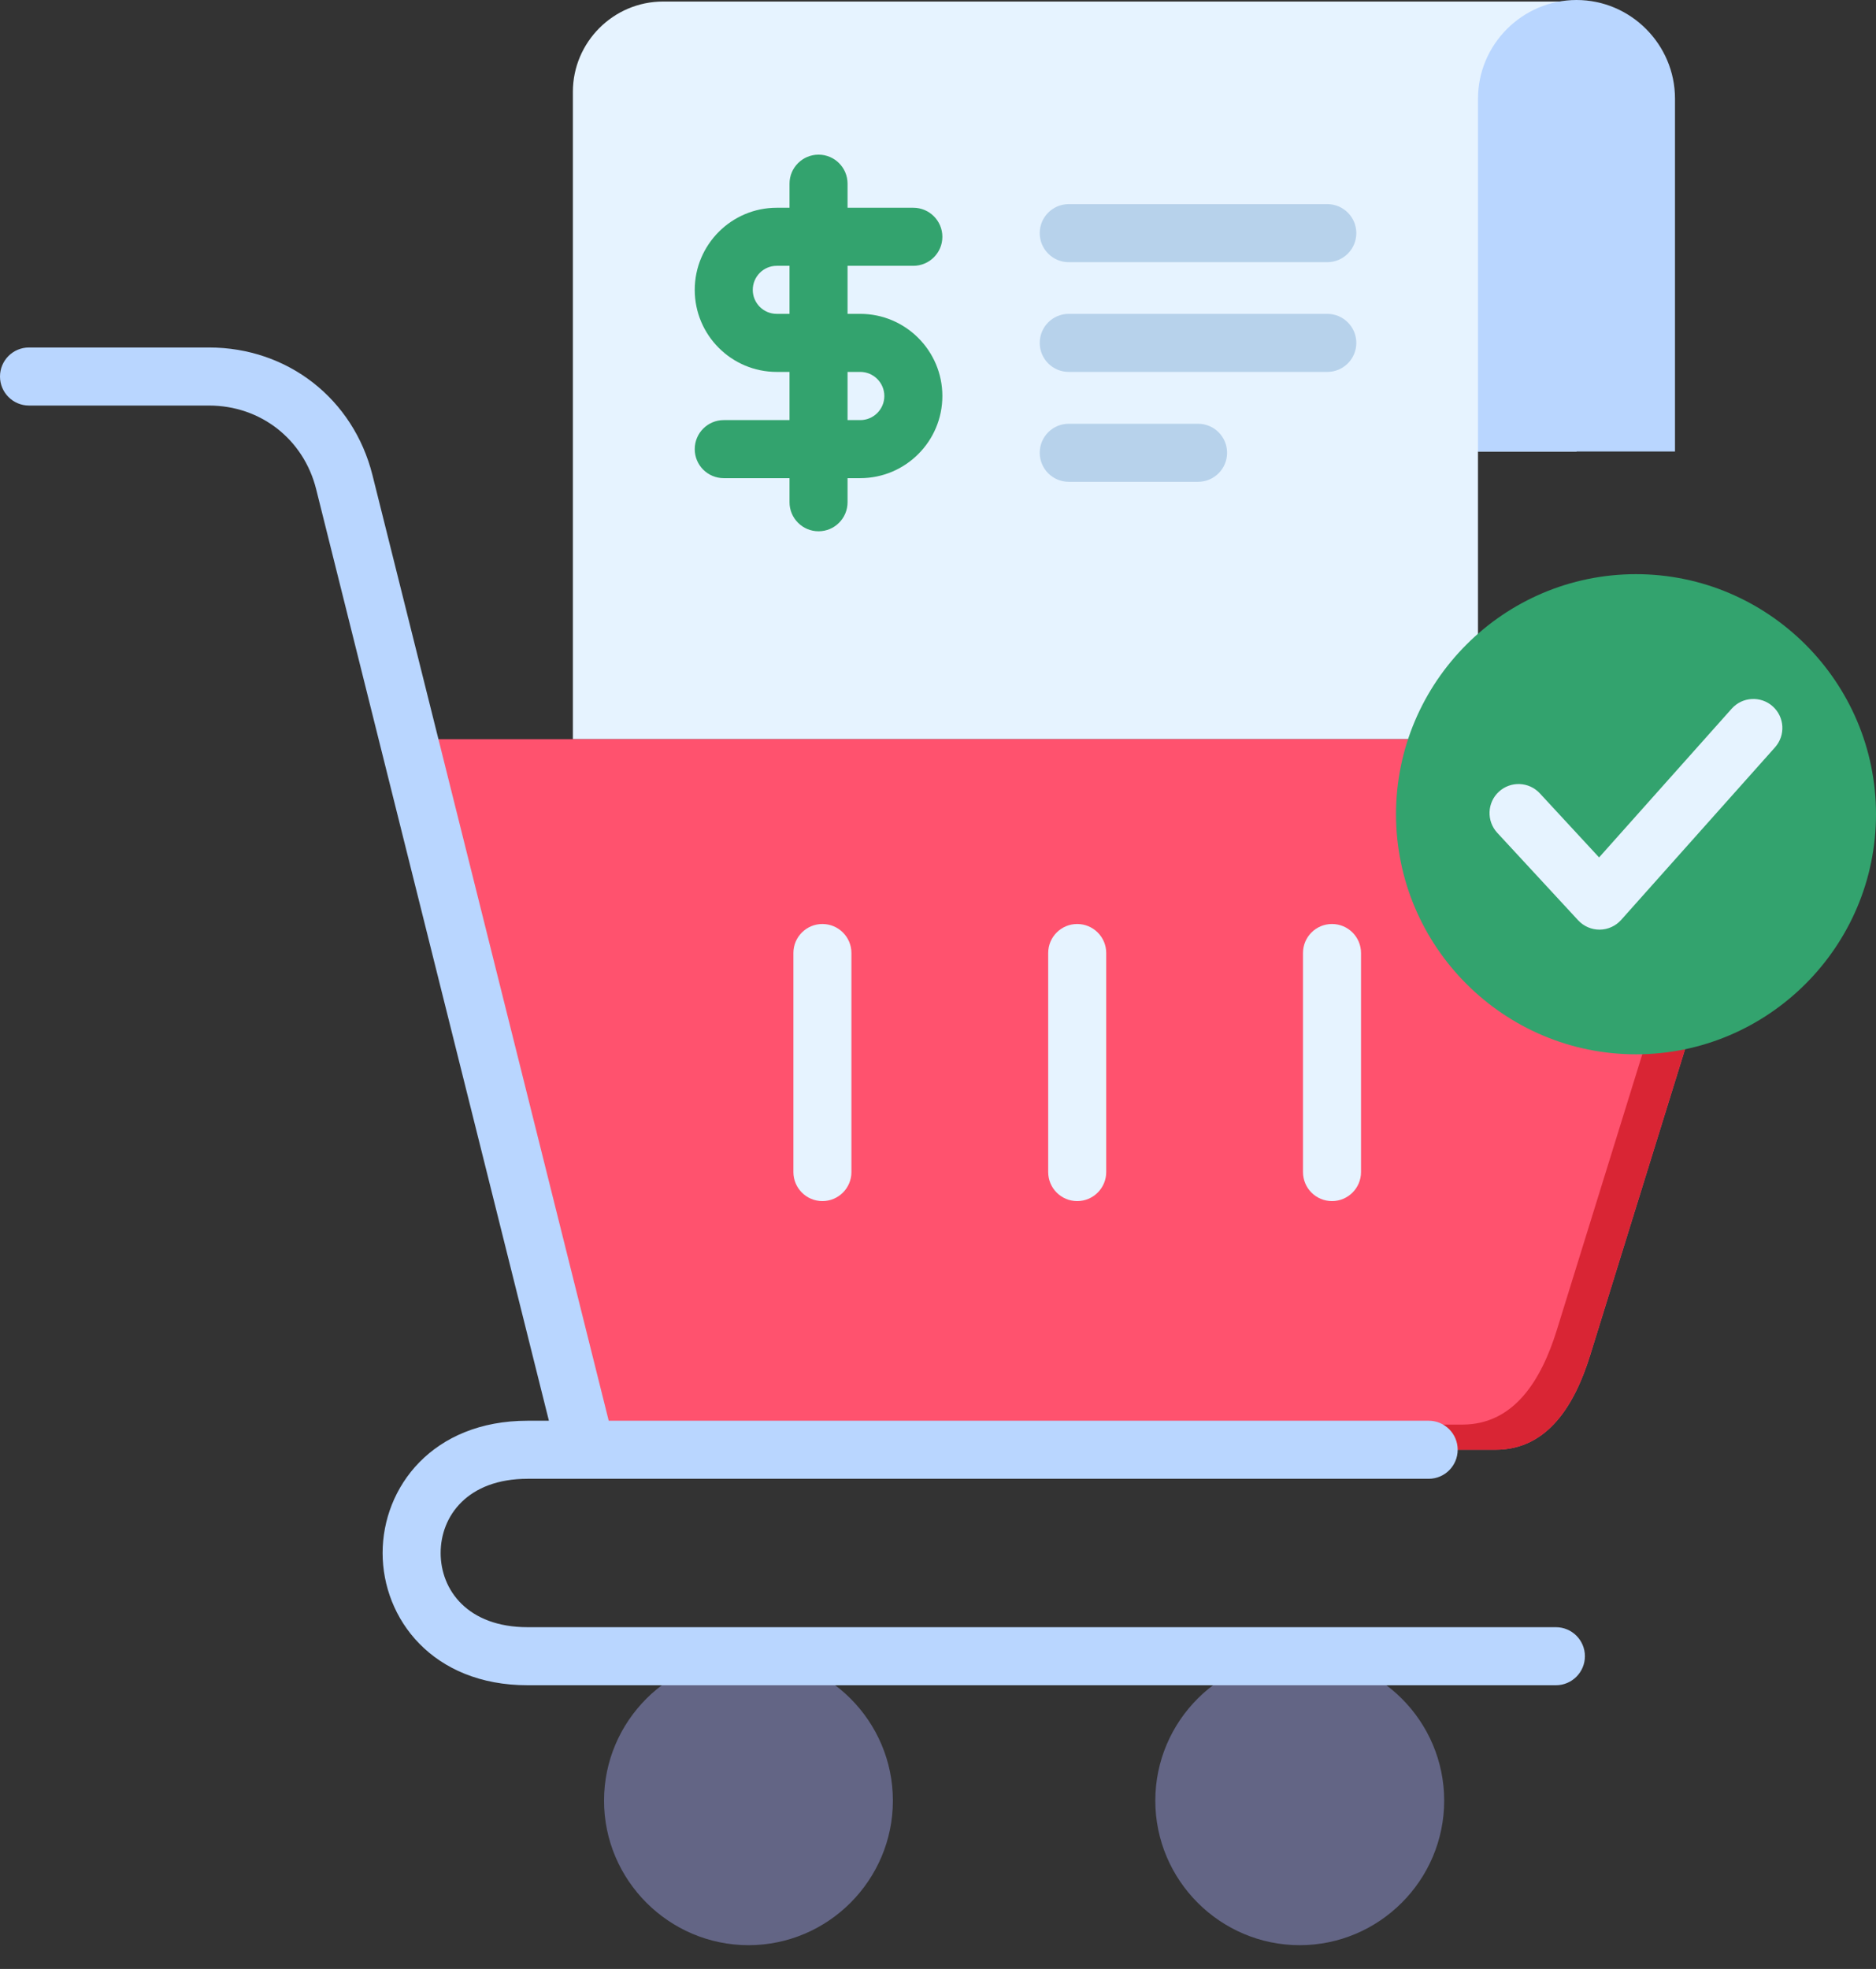 <svg width="61" height="64" viewBox="0 0 61 64" fill="none" xmlns="http://www.w3.org/2000/svg">
<rect x="0" y="0" width="61" height="64" fill="#333333" stroke="none"/>
<path fill-rule="evenodd" clip-rule="evenodd" d="M51.263 0.05H48.059H21.561C19.946 0.05 18.628 1.371 18.628 2.983V24.026H48.058V14.675H51.263L51.263 0.05Z" fill="#E6F3FF"/>
<path fill-rule="evenodd" clip-rule="evenodd" d="M51.263 0C53.024 0 54.464 1.444 54.464 3.205V14.675H48.059V3.205C48.059 1.444 49.502 0 51.263 0Z" fill="#B9D6FF"/>
<path d="M27.972 10.202H27.559V8.64H29.698C30.219 8.64 30.642 8.218 30.642 7.697C30.642 7.176 30.219 6.753 29.698 6.753H27.559V5.97C27.559 5.449 27.137 5.027 26.616 5.027C26.095 5.027 25.672 5.449 25.672 5.97V6.753H25.256C23.786 6.753 22.59 7.951 22.59 9.423C22.59 10.893 23.786 12.089 25.256 12.089H25.672V13.655H23.533C23.012 13.655 22.59 14.078 22.59 14.599C22.59 15.12 23.012 15.542 23.533 15.542H25.672V16.325C25.672 16.846 26.095 17.269 26.616 17.269C27.137 17.269 27.559 16.846 27.559 16.325V15.542H27.972C29.444 15.542 30.642 14.345 30.642 12.872C30.642 11.4 29.444 10.202 27.972 10.202ZM25.256 10.202C24.826 10.202 24.477 9.853 24.477 9.423C24.477 8.991 24.826 8.64 25.256 8.64H25.672V10.202H25.256ZM27.972 13.655H27.559V12.089H27.972C28.404 12.089 28.755 12.441 28.755 12.872C28.755 13.304 28.404 13.655 27.972 13.655Z" fill="#33A36E"/>
<path d="M33.808 7.578C33.808 7.057 34.23 6.635 34.751 6.635H43.158C43.679 6.635 44.102 7.057 44.102 7.578C44.102 8.099 43.679 8.522 43.158 8.522H34.751C34.23 8.522 33.808 8.099 33.808 7.578ZM43.158 10.202H34.751C34.23 10.202 33.808 10.625 33.808 11.146C33.808 11.667 34.23 12.089 34.751 12.089H43.158C43.679 12.089 44.102 11.667 44.102 11.146C44.102 10.625 43.679 10.202 43.158 10.202ZM38.956 13.774H34.751C34.23 13.774 33.808 14.196 33.808 14.717C33.808 15.238 34.23 15.661 34.751 15.661H38.956C39.477 15.661 39.9 15.238 39.9 14.717C39.9 14.196 39.477 13.774 38.956 13.774Z" fill="#B7D2EB"/>
<path fill-rule="evenodd" clip-rule="evenodd" d="M13.281 24.026H53.888C55.58 24.026 57.463 25.485 56.963 27.101L51.707 44.048C51.207 45.664 50.324 47.123 48.632 47.123H19.057L13.281 24.026Z" fill="#FF526E"/>
<path fill-rule="evenodd" clip-rule="evenodd" d="M24.339 63.227C26.925 63.227 29.033 61.115 29.033 58.529C29.033 55.943 26.925 53.834 24.339 53.834C21.753 53.834 19.641 55.943 19.641 58.529C19.641 61.115 21.753 63.227 24.339 63.227Z" fill="#636585"/>
<path fill-rule="evenodd" clip-rule="evenodd" d="M42.261 63.227C44.847 63.227 46.959 61.115 46.959 58.529C46.959 55.943 44.847 53.834 42.261 53.834C39.675 53.834 37.566 55.943 37.566 58.529C37.566 61.115 39.675 63.227 42.261 63.227Z" fill="#636585"/>
<path d="M27.685 30.977V38.097C27.685 38.619 27.262 39.041 26.741 39.041C26.22 39.041 25.798 38.618 25.798 38.097V30.977C25.798 30.456 26.22 30.034 26.741 30.034C27.262 30.034 27.685 30.456 27.685 30.977ZM35.026 30.034C34.505 30.034 34.083 30.456 34.083 30.977V38.097C34.083 38.619 34.505 39.041 35.026 39.041C35.547 39.041 35.97 38.618 35.97 38.097V30.977C35.97 30.456 35.547 30.034 35.026 30.034ZM43.311 30.034C42.79 30.034 42.368 30.456 42.368 30.977V38.097C42.368 38.619 42.79 39.041 43.311 39.041C43.832 39.041 44.255 38.618 44.255 38.097V30.977C44.255 30.456 43.832 30.034 43.311 30.034Z" fill="#E6F3FF"/>
<path fill-rule="evenodd" clip-rule="evenodd" d="M55.404 24.389C56.5 24.923 57.314 25.974 56.962 27.101L51.706 44.048C51.206 45.664 50.324 47.123 48.632 47.123H19.056L18.854 46.306H47.547C49.239 46.306 50.121 44.847 50.622 43.231L55.877 26.283C56.091 25.588 55.866 24.923 55.404 24.389Z" fill="#D92534"/>
<path fill-rule="evenodd" clip-rule="evenodd" d="M53.196 34.27C57.493 34.27 61 30.767 61 26.466C61 22.169 57.493 18.663 53.196 18.663C48.895 18.663 45.393 22.169 45.393 26.466C45.393 30.767 48.895 34.27 53.196 34.27Z" fill="#33A36E"/>
<path d="M52.009 30.217C51.746 30.217 51.495 30.108 51.316 29.915L48.684 27.069C48.331 26.686 48.354 26.089 48.736 25.735C49.119 25.382 49.716 25.405 50.07 25.788L51.996 27.87L56.308 23.035C56.655 22.646 57.252 22.612 57.641 22.959C58.029 23.305 58.063 23.902 57.717 24.291L52.713 29.902C52.536 30.1 52.283 30.215 52.017 30.217C52.014 30.217 52.012 30.217 52.009 30.217Z" fill="#E6F3FF"/>
<path d="M51.535 53.834C51.535 54.355 51.112 54.778 50.591 54.778H17.158C14.062 54.778 12.441 52.615 12.441 50.479C12.441 48.342 14.062 46.18 17.158 46.18H17.848L10.28 15.901C9.873 14.275 8.472 13.182 6.795 13.182H0.943C0.422 13.182 0 12.759 0 12.238C0 11.717 0.422 11.295 0.943 11.295H6.795C9.353 11.295 11.489 12.962 12.111 15.443L19.793 46.18H46.455C46.976 46.18 47.398 46.602 47.398 47.123C47.398 47.644 46.976 48.067 46.455 48.067H19.058C19.057 48.067 19.056 48.067 19.056 48.067C19.055 48.067 19.055 48.067 19.054 48.067H17.158C15.203 48.067 14.328 49.278 14.328 50.479C14.328 51.679 15.203 52.891 17.158 52.891H50.591C51.112 52.891 51.535 53.313 51.535 53.834Z" fill="#B9D6FF"/>
</svg>
